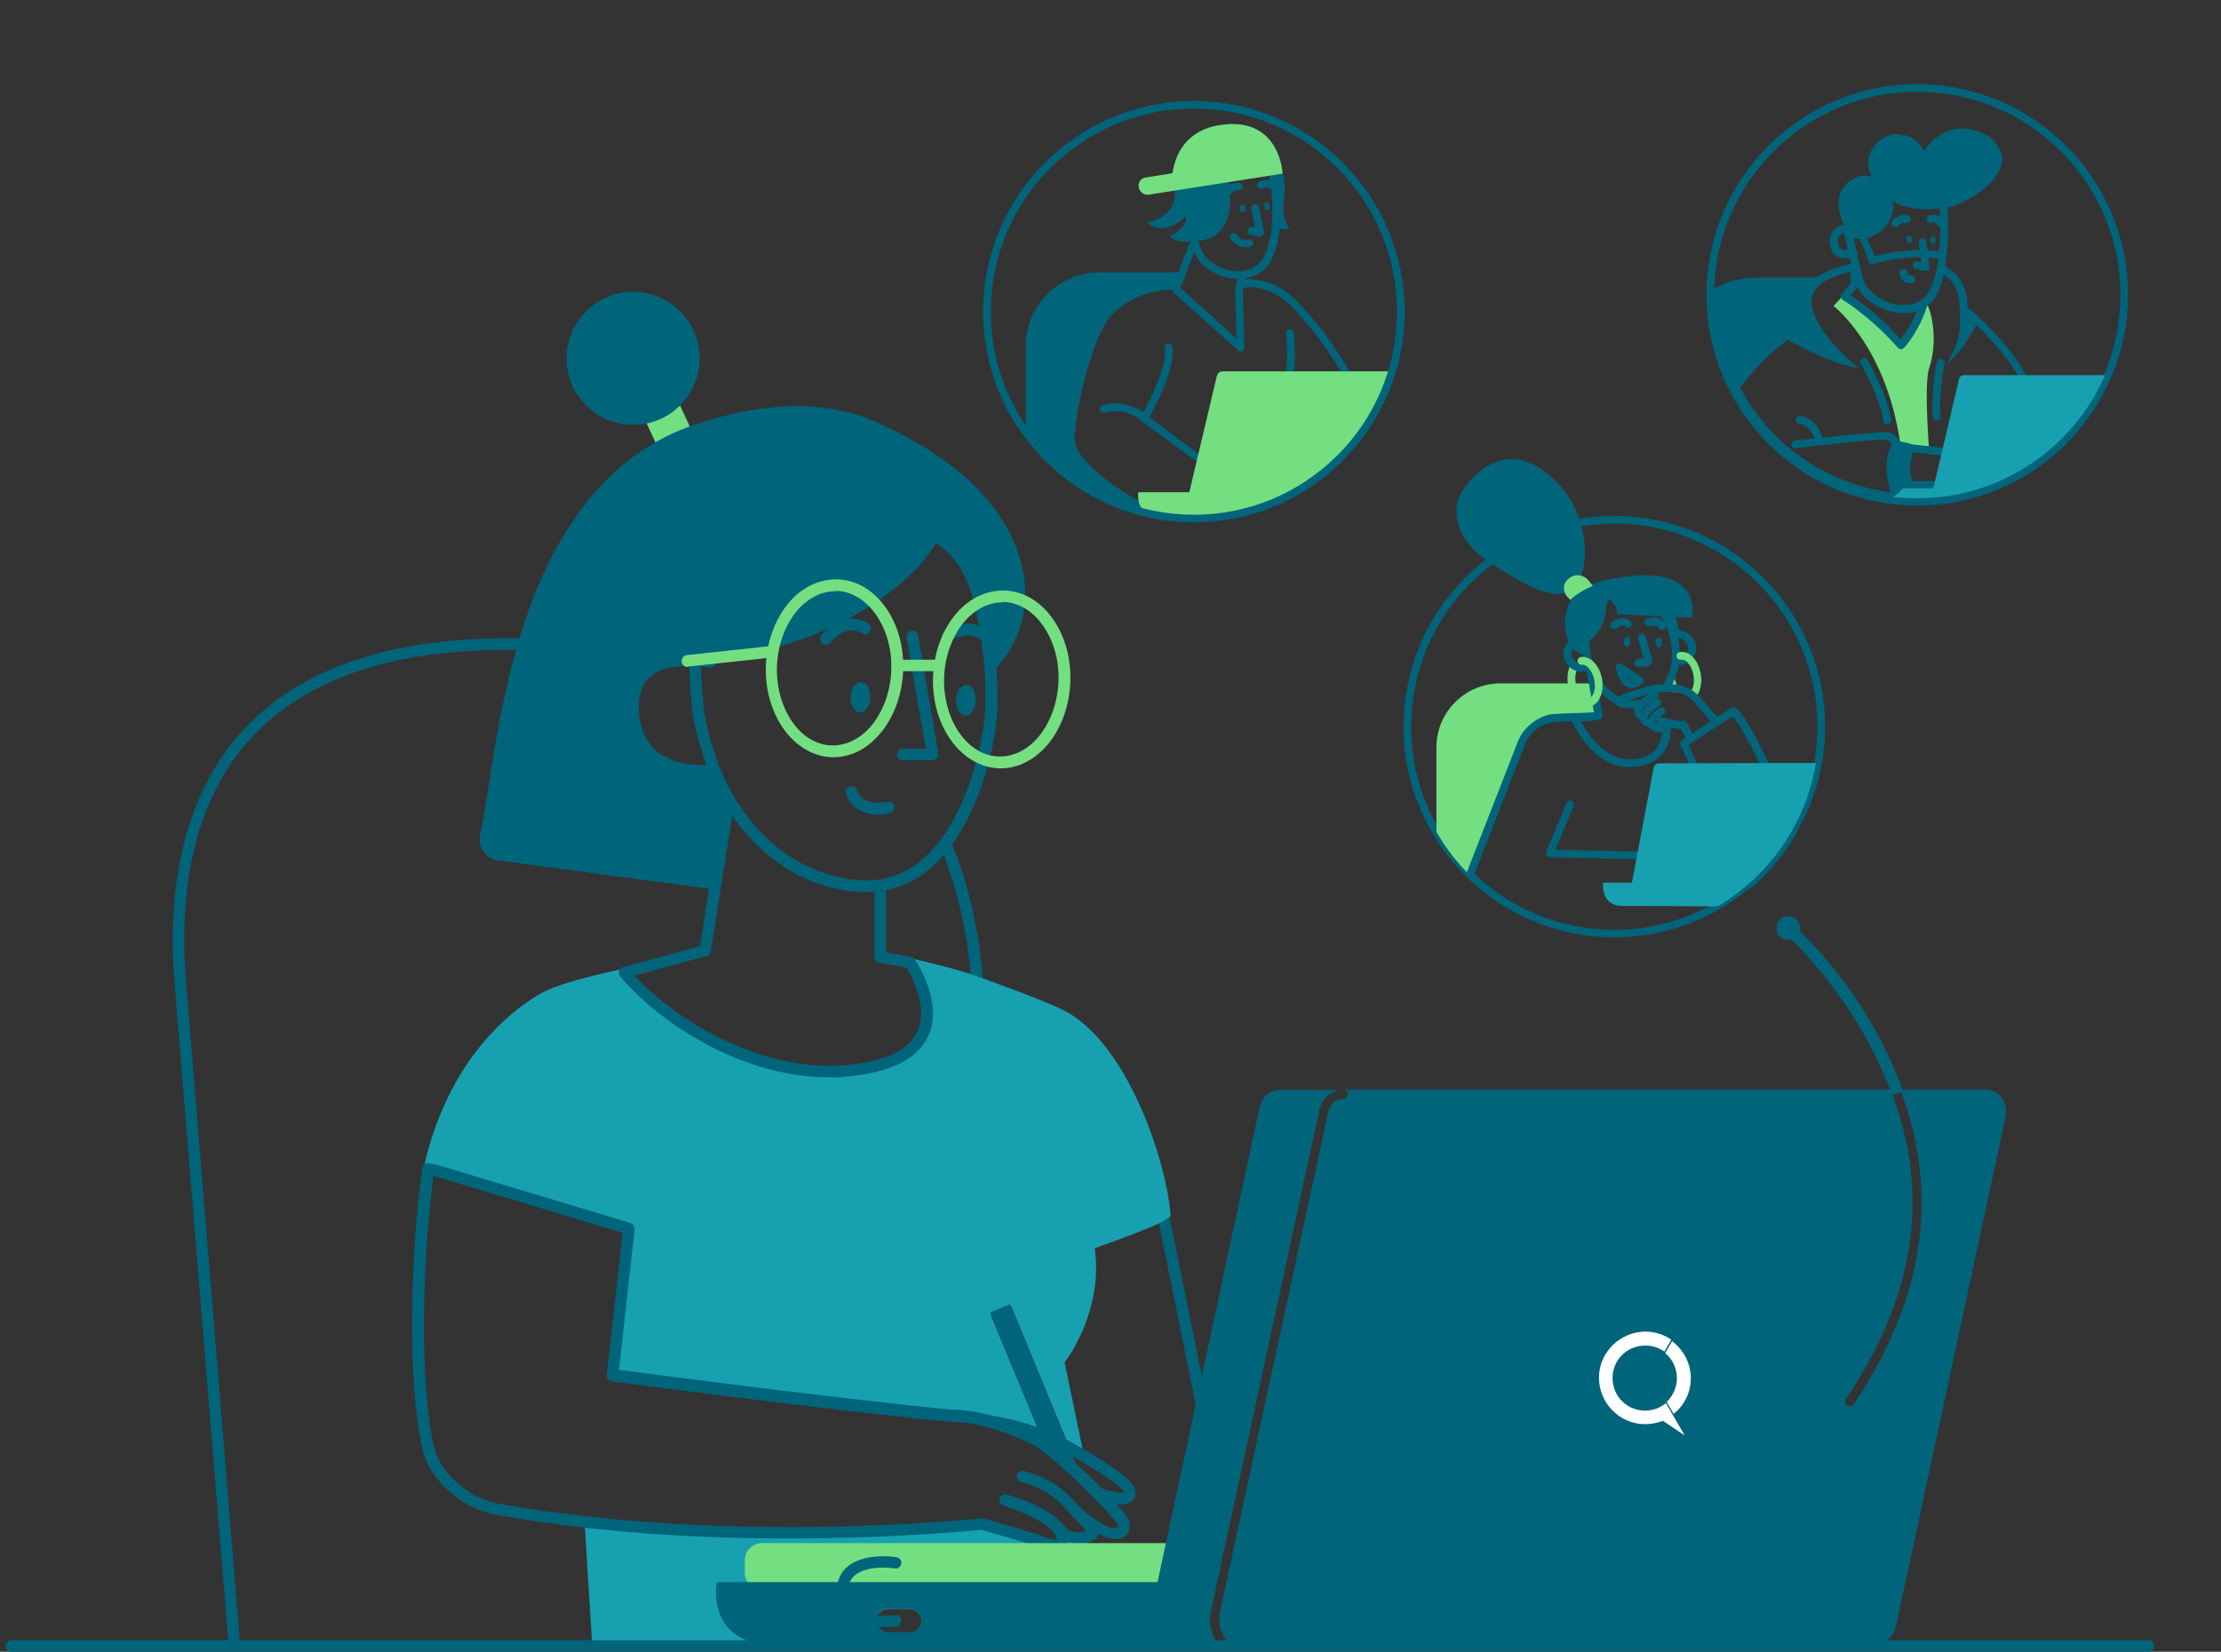 <svg xmlns="http://www.w3.org/2000/svg" xmlns:xlink="http://www.w3.org/1999/xlink" version="1.1" id="Layer_2" x="0px" y="0px" viewBox="0 0 580.6 431.9" style="enable-background:new 0 0 580.6 431.9;" xml:space="preserve"><rect x="0" y="0" width="580.6" height="431.9" fill="#333333" stroke="none"/> <style type="text/css"> .st0{fill:#00647B;} .st1{fill:#17A0B0;} .st2{fill:#73DF81;} .st3{fill:#FFFFFF;} </style> <path class="st0" d="M315.8,383.1l-16.6-81.6c-0.2-0.8,0.4-1.6,1.2-1.8c0.8-0.2,1.6,0.4,1.8,1.2l16.6,81.6c0.2,0.8-0.4,1.6-1.2,1.8 c-0.1,0-0.2,0-0.3,0C316.6,384.4,316,383.9,315.8,383.1z"></path> <g id="chair"> <path class="st0" d="M255.8,263c-0.8,0-1.4-0.6-1.5-1.4l-0.4-5c-1-13-3.8-24.9-8.1-35.3c-0.3-0.8,0-1.6,0.8-2c0.8-0.3,1.6,0,2,0.8 c4.5,10.7,7.3,22.9,8.4,36.2l0.4,5c0.1,0.8-0.6,1.6-1.4,1.6C255.9,263,255.9,263,255.8,263L255.8,263z"></path> <path class="st0" d="M61.2,430.8c-0.8,0-1.4-0.6-1.5-1.4L45.6,256.6c-1.6-19.8,0.4-47.5,18.9-66.7c16.1-16.7,42-24.4,77-22.8 c0.8,0,1.5,0.8,1.4,1.6c0,0.8-0.7,1.5-1.6,1.4c-34-1.5-59.2,5.8-74.7,21.9c-17.8,18.4-19.6,45.2-18,64.4l14.1,172.8 c0.1,0.8-0.5,1.6-1.4,1.6C61.3,430.8,61.2,430.8,61.2,430.8L61.2,430.8z"></path> </g> <g id="shirt"> <g> <path class="st1" d="M293.8,430.4l-4.2-20.1c-0.2,0.2-0.6,0.2-0.8,0l-4.2-4.4L283,402c-1.8,0.2-4-0.1-5.8-1.6l0,0l-0.9-0.9 c2.4,3.1,2.4,6.7-5.8,3c0,0-13.8-4.1-14.1-4.1c0,0-50.2,5.6-103.6-0.5l2,32.1L293.8,430.4L293.8,430.4z M237.8,426.9h-5.6 c-1.7,0-3.1-1.4-3.1-3.1s1.4-3.1,3.1-3.1h5.6c1.7,0,3.1,1.4,3.1,3.1S239.5,426.9,237.8,426.9z M237.8,411.8h-5.6 c-1.7,0-3.1-1.4-3.1-3.1s1.4-3.1,3.1-3.1h5.6c1.7,0,3.1,1.4,3.1,3.1S239.5,411.8,237.8,411.8z"></path> <path class="st1" d="M237.8,250.5c6.3,1.5,12.1,2.9,16.2,4.3c2.9,1,16.8,6,22.7,8.7c18.2,7.9,28.6,41.7,29.3,54.4 c-1.1,2.2-19.7,8.3-19.8,8.5c0.1,1.1,0.2,2.1,0.3,3.1c0.7,15.6-8.2,26.7-8.2,26.7l5.1,24.6c-1.3-0.8-2.6-1.5-3.8-2.2l-15.1-36.7 l-5.4,2.2l12.9,31.1c-3.1-1-6.3-1.8-9.2-2.3c-4.2-1.5-9.2-2.8-13.9-2.8c-0.1,0-0.2,0-0.3,0h0c-30-2.8-88.5-10.6-88.5-10.6 l4.3-38.3c0,0-52.4-15.8-52.4-15.7c0,0-1.2-0.3-1.2-0.4c7.1-31.3,26.4-42.9,30.5-45.3c3.5-2.1,12-4.4,20.8-6.3 c0.1,0,1.3,0.9,1.3,0.9c12.8,14.9,36.5,27.5,57.9,25.7c33-2.9,18-26.4,16.7-28.3"></path> </g> </g> <g id="head"> <g id="hair"> <rect x="171" y="105" transform="matrix(0.907 -0.421 0.421 0.907 -31.543 84.712)" class="st2" width="9.9" height="17.4"></rect> <circle class="st0" cx="165.5" cy="93.7" r="17.4"></circle> <path id="hair-2" class="st0" d="M226,109.1c45.9,18.6,49.6,51.6,32.9,67.1l0,0c-1.9-23.4-6.3-32.2-15-37.3 c-7.2,14.2-36.9,30.9-62.8,31.9l0,0c0,0,0,0.7,0.1,1.9c-7.1-0.3-16.5,1.4-15.9,13c0.9,18.6,20.9,15.7,20.9,15.7l-0.1-2.6 c1.6,4,3.5,8.8,3.5,8.8l-2.7,25l-55.9-7.5c-3.5,0-6.3-3.4-5.5-6.7c4.7-20.8,7.2-89.2,54.5-106.8C194.8,106.4,211,103.8,226,109.1 L226,109.1z"></path> </g> <path class="st0" d="M183.4,203.1c-3.5,0-9.2-0.6-13.6-4.3c-3.6-3-5.6-7.4-5.9-13.1c-0.2-4.8,1.1-8.4,3.9-10.9 c4.7-4.2,12.4-4.1,18-3.2c0.8,0.1,1.4,0.9,1.3,1.7c-0.1,0.8-0.9,1.4-1.7,1.3c-4.1-0.6-11.5-1.2-15.5,2.4c-2.1,1.9-3,4.8-2.9,8.6 c0.2,4.8,1.8,8.4,4.8,10.9c5.6,4.6,14.3,3.4,14.4,3.4l0,0c0.8-0.1,1.6,0.5,1.7,1.3s-0.5,1.6-1.3,1.7 C186.3,202.9,185.1,203.1,183.4,203.1L183.4,203.1z"></path> <path class="st0" d="M226.5,233.3c-0.9,0-1.7,0-2.6-0.1c-14.8-1.3-27.4-10.2-35.5-24.9c0,0,0-0.1,0-0.1c-0.7-1.2-5.2-9.3-7.4-21.9 c0,0,0-0.1,0-0.1c-0.3-3-0.6-6.9-0.8-11.5c0-1.3,0-1.6,0-1.6c-0.1-0.4-0.1-0.6,0.1-1.6l0.2-0.9c0.1-0.7,0.7-1.2,1.5-1.2 c27.6-0.7,53.9-16.1,61-30.1c0.2-0.4,0.5-0.7,0.9-0.8c0.4-0.1,0.8-0.1,1.2,0.1c9.8,5.9,13.8,15.3,15.5,37.4c0,0.1,0,0.1,0,0.2l0,0 c0,0.3,0.3,7.2,0,11.4c-0.5,6.9-4.8,28.8-17.4,39.5C238.3,231.2,232.7,233.3,226.5,233.3L226.5,233.3z M257.5,176.5 c0,0,0-0.1,0-0.1c-1.8-22.3-5.9-29.8-12.8-34.4c-4.1,7-12.3,14.1-22.8,19.7c-11.9,6.4-25.6,10.1-38.8,10.6c0,0.1,0,0.2,0,0.2 c0.1,0.3,0.1,0.9,0.1,2.1c0.2,4.5,0.5,8.2,0.8,11.2c2.1,12.7,7,20.9,7,20.9c0,0.1,0.1,0.1,0.1,0.2c7.6,13.7,19.3,21.9,33,23.2 c6.4,0.6,12.1-1.2,17-5.4c11.8-10,15.8-30.9,16.3-37.4C257.8,183.7,257.5,177.6,257.5,176.5L257.5,176.5z"></path> <path class="st0" d="M243.8,198.8h-7.8c-0.8,0-1.5-0.7-1.5-1.5c0-0.8,0.7-1.5,1.5-1.5h6l-5-29.1c-0.1-0.8,0.4-1.6,1.2-1.8 c0.8-0.2,1.6,0.4,1.8,1.2l5.3,30.9c0.1,0.4,0,0.9-0.3,1.2C244.6,198.6,244.2,198.8,243.8,198.8L243.8,198.8z"></path> <path class="st0" d="M215.9,168.6c-0.3,0-0.7-0.1-0.9-0.3c-0.7-0.5-0.8-1.5-0.3-2.1c2-2.6,7.1-6.5,12.3-3.1 c0.7,0.5,0.9,1.4,0.4,2.1s-1.4,0.9-2.1,0.4c-4.1-2.7-8.1,2.2-8.2,2.5C216.8,168.4,216.3,168.6,215.9,168.6L215.9,168.6z"></path> <path class="st0" d="M229.6,213c-3.2,0-6.9-1.2-8.4-5.4c-0.3-0.8,0.1-1.6,0.9-1.9c0.8-0.3,1.6,0.1,1.9,0.9c1.6,4.6,7.8,3.1,8,3l0,0 c0.8-0.2,1.6,0.3,1.8,1.1c0.2,0.8-0.3,1.6-1.1,1.9C232,212.8,230.9,213,229.6,213L229.6,213z"></path> <path class="st0" d="M258.3,168.7c-0.5,0-0.9-0.2-1.2-0.6c-2.9-4-8.3-0.8-8.6-0.6c-0.7,0.4-1.6,0.2-2.1-0.5s-0.2-1.6,0.5-2.1 c2.8-1.7,9-3.6,12.6,1.4c0.5,0.7,0.3,1.6-0.3,2.1C258.9,168.6,258.6,168.7,258.3,168.7L258.3,168.7z"></path> <ellipse id="eye_II" transform="matrix(3.455064e-02 -0.999 0.999 3.455064e-02 35.136 400.785)" class="st0" cx="225" cy="182.2" rx="4" ry="2.6"></ellipse> <ellipse id="eye" transform="matrix(3.455064e-02 -0.999 0.999 3.455064e-02 60.957 429.119)" class="st0" cx="252.6" cy="183" rx="4" ry="2.6"></ellipse> <g id="glasses"> <path class="st2" d="M217.9,198c-0.1,0-0.3,0-0.4,0c-9.9-0.3-17.7-11-17.3-23.8c0.2-6.1,2.2-11.8,5.6-16.1 c3.5-4.4,8.2-6.7,13.1-6.6c4.9,0.1,9.4,2.8,12.6,7.3c3.2,4.5,4.8,10.3,4.6,16.4c-0.2,6.1-2.2,11.8-5.6,16.1 C227,195.7,222.6,198,217.9,198L217.9,198z M218.4,154.6c-3.8,0-7.4,1.9-10.3,5.4c-3,3.8-4.8,8.8-5,14.3 c-0.3,11.1,6.1,20.4,14.3,20.6c3.9,0.1,7.7-1.8,10.6-5.4c3-3.8,4.8-8.8,5-14.3c0.2-5.5-1.3-10.6-4.1-14.6c-2.7-3.8-6.4-6-10.3-6.1 C218.6,154.6,218.5,154.6,218.4,154.6L218.4,154.6z"></path> <path class="st2" d="M261.6,200.9c-0.1,0-0.3,0-0.4,0c-9.9-0.3-17.7-11-17.3-23.8c0.2-6.1,2.2-11.8,5.6-16.1 c3.5-4.4,8.2-6.7,13.1-6.6c4.9,0.2,9.4,2.8,12.6,7.4c3.2,4.5,4.8,10.3,4.6,16.4c-0.2,6.1-2.2,11.8-5.6,16.1 C270.7,198.6,266.3,200.9,261.6,200.9L261.6,200.9z M262.1,157.5c-3.8,0-7.4,1.9-10.3,5.4c-3,3.8-4.8,8.8-5,14.3l0,0 c-0.3,11.1,6.1,20.4,14.3,20.6c3.9,0.1,7.7-1.8,10.6-5.4c3-3.8,4.8-8.8,5-14.3c0.2-5.5-1.3-10.6-4.1-14.6c-2.7-3.8-6.4-6-10.3-6.1 C262.3,157.5,262.2,157.5,262.1,157.5L262.1,157.5z"></path> <path class="st2" d="M233,174c0-0.8,0.7-1.5,1.5-1.5l10.3,0l0,0c0.8,0,1.5,0.7,1.5,1.5c0,0.8-0.7,1.5-1.5,1.5l-10.3,0l0,0 C233.7,175.5,233,174.9,233,174z"></path> <path class="st2" d="M179.7,174.4c-0.8,0-1.4-0.6-1.5-1.4c-0.1-0.8,0.5-1.6,1.3-1.7l22.2-2.4c0.8-0.1,1.6,0.5,1.7,1.3 s-0.5,1.6-1.3,1.7l-22.2,2.4C179.8,174.4,179.7,174.4,179.7,174.4L179.7,174.4z"></path> </g> </g> <path class="st0" d="M286.4,391.9c-0.8-0.3-1.2-1.1-1-1.9c0.3-0.8,1.1-1.2,1.9-1c4.8,1.6,6.3,1.4,6.7,1.3c0,0,0,0,0,0 c-0.2-0.5-1.8-2.8-15.5-10.6c-5.9-3.4-14-5.7-19.4-6.5c-0.8-0.1-1.4-0.9-1.3-1.7c0.1-0.8,0.9-1.4,1.7-1.3c5.2,0.8,13.7,3,20.4,6.8 c14.3,8.1,16.6,10.9,16.9,12.6c0.3,1.6-0.4,2.5-0.9,2.9c-0.6,0.6-1.6,0.9-2.8,0.9C291.6,393.4,289.4,392.9,286.4,391.9z M294,390.5 L294,390.5z"></path> <polyline id="pencil" class="st0" points="273.3,378.3 258.8,343.2 264.1,341 282.7,386.1 "></polyline> <g> <path class="st0" d="M276,405.6c-1.8,0-4-0.9-5.8-1.6c-5-1.5-12.3-3.6-13.7-4c-4.8,0.5-68.6,6.8-127.2-4 c-8.2-1.5-16.3-8.5-18.5-15.8c-3.5-11.8-4.5-44.7-0.4-74.9c0-0.3,0.2-0.6,0.4-0.9c0.4-0.4,1.7-0.3,3.8,0.3c1.4,0.4,3.5,1,6,1.8 c4.9,1.5,11.5,3.4,18,5.4c13.1,3.9,26.2,7.9,26.2,7.9c0.7,0.2,1.1,0.9,1.1,1.6l-4.1,36.8c9.2,1.2,59.8,7.8,86.8,10.4 c0.1,0,0.1,0,0.2,0l0.2,0c8.3,0,17.2,3.8,21.9,6c6,2.9,23.7,20.3,24.3,23.2c0.6,2.8-0.9,3.9-1.6,4.2c-1.5,0.8-3.8,0.4-6.4-0.9 c-0.1,0.3-0.2,0.5-0.4,0.8c-0.9,1.3-3.1,1.6-3.8,1.7c-1.3,0.1-2.6,0-3.8-0.4c-0.1,0.4-0.2,0.8-0.5,1.2 C278.1,405.3,277.1,405.6,276,405.6L276,405.6z M276.3,402.6c0-0.4-0.3-1.2-1.3-2.4c-0.5-0.6-0.5-1.5,0.1-2.1 c0.6-0.5,1.5-0.5,2.1,0c0.5,0.4,0.8,0.8,1.2,1.3c1.8,1.5,4.3,1.3,5.5,1c-0.6-0.9-2.2-2.6-3.6-4c-0.8-0.9-1.7-1.8-2.6-2.8 c-0.5-0.6-0.5-1.5,0-2c0.5-0.6,1.4-0.7,2-0.2l0.5,0.4c0.1,0.1,0.2,0.1,0.2,0.2c5.6,6.5,11,8.1,11.8,7.5c0,0,0.1-0.3,0-0.8 c-1.1-2.2-16.8-18.3-22.7-21.2c-3.5-1.7-12.6-5.7-20.6-5.7c-0.1,0-0.1,0-0.2,0l-0.1,0c-0.1,0-0.1,0-0.1,0 c-29.6-2.8-88-10.5-88.6-10.6c-0.8-0.1-1.4-0.9-1.3-1.7l4.2-37.1c-15.8-4.8-42.7-12.9-49.5-14.9c-3.8,29.3-2.9,60.6,0.5,71.9 c1.9,6.3,9.1,12.4,16.2,13.7c60.2,11,125.9,4,126.6,3.9c0.1,0,0.2,0,0.4,0c0.1,0,0.4,0.1,14.3,4.2c0.1,0,0.1,0,0.2,0.1 C274.6,402.7,275.9,402.6,276.3,402.6L276.3,402.6z"></path> <g> <path class="st3" d="M274.9,398c-3.6-3.1-11-5.6-12.2-5.7c0,0,10.8,3.3,14.6,8.2"></path> <path class="st0" d="M277.3,401.9c-0.5,0-0.9-0.2-1.2-0.6c-3.4-4.5-13.7-7.6-13.8-7.6c-0.7-0.2-1.2-1-1-1.7 c0.1-0.8,0.8-1.3,1.6-1.2c1.4,0.1,9.1,2.7,13.1,6c0.2,0.1,0.3,0.3,0.4,0.5c0.8,0.7,1.6,1.4,2.2,2.2c0.5,0.7,0.4,1.6-0.3,2.1 C277.9,401.8,277.6,401.9,277.3,401.9L277.3,401.9z"></path> </g> <g> <path class="st3" d="M278.6,392.4c-4.3-4.7-11.4-6.4-11.4-6.4"></path> <path class="st0" d="M278.6,393.9c-0.4,0-0.8-0.2-1.1-0.5c-3.9-4.3-10.5-5.9-10.6-5.9c-0.8-0.2-1.3-1-1.1-1.8s1-1.3,1.8-1.1 c0.3,0.1,7.6,1.8,12.1,6.8c0.6,0.6,0.5,1.6-0.1,2.1C279.4,393.7,279,393.9,278.6,393.9L278.6,393.9z"></path> </g> </g> <g id="computer"> <path id="graphic_tablet" class="st2" d="M308,403.5H199.2c-2.5,0-4.5,2-4.5,4.5v3.2c0,2.5,2,4.5,4.5,4.5H308c2.5,0,4.5-2,4.5-4.5 V408C312.5,405.6,310.5,403.5,308,403.5z"></path> <path class="st0" d="M351.1,285h-16.7c-2.4,0-4.5,1.8-5.1,4.4l-26.7,124.3H187.4c0,0-3.2,16.4,15.4,16.4c7.7,0,58.6,0,115.6-0.1 c-1.7-2.4-2.5-5.9-1.9-8.5l28.4-131.2C345.5,287.2,348.1,285,351.1,285L351.1,285z M240.9,423.7c0,1.7-1.4,3.1-3.1,3.1h-5.6 c-1.7,0-3.1-1.4-3.1-3.1l0,0c0-1.7,1.4-3.1,3.1-3.1h5.6C239.5,420.6,240.9,422,240.9,423.7L240.9,423.7z"></path> <path class="st0" d="M231,425.5c-2.8,0-6.7-0.5-9.4-2.7c-1.9-1.5-2.8-3.6-2.9-6.3c0-0.1,0-0.1,0-0.2v-0.1c0,0,0-0.1,0-0.1 c0-0.1,0-0.1,0-0.2c0.1-2.6,1.1-4.8,2.9-6.3c4.5-3.7,12.4-2.5,12.8-2.4c0.8,0.1,1.4,0.9,1.2,1.7s-0.9,1.4-1.7,1.2 c-0.1,0-6.9-1.1-10.4,1.8c-1.2,1-1.8,2.4-1.9,4.2c0,0,0,0,0,0.1c0,0,0,0,0,0c0,0,0,0.1,0,0.1c0.1,1.8,0.6,3.2,1.9,4.2 c3.4,2.8,10.3,1.8,10.4,1.8c0.8-0.1,1.6,0.4,1.7,1.2s-0.4,1.6-1.2,1.7C234.2,425.3,232.9,425.5,231,425.5L231,425.5z"></path> </g> <g> <path class="st0" d="M466.4,243.8l2-2.3c0.8,0.7,19.7,17.2,29.1,43.9l-2.9,1C485.4,260.5,466.5,244,466.4,243.8z"></path> <circle class="st0" cx="467.5" cy="242.7" r="3.1"></circle> </g> <path class="st0" d="M524.3,292c0.8-3.6-1.7-7.1-5.1-7.1h-22.4c4.6,12.3,6.3,24.7,5.2,36.9c-1.4,15-7.3,30.3-17.4,45.4 c-0.2,0.4-0.6,0.5-1,0.5c-0.2,0-0.5-0.1-0.7-0.2c-0.6-0.4-0.7-1.1-0.3-1.7c18.2-27.2,22.1-53.6,11.7-80.7c0-0.1-0.1-0.2-0.1-0.2 H351.1c0.7,0,1.2,0.5,1.2,1.2s-0.5,1.2-1.2,1.2c-1.9,0-3.4,1.4-3.9,3.5l-28.4,131.2c-0.4,2,0.4,5.1,1.8,6.9c0.3,0.4,0.7,0.8,1.1,1 c79.3,0,168.8-0.1,168.8-0.1c2.4,0,4.5-1.8,5.1-4.4L524.3,292L524.3,292z"></path> <path class="st0" d="M496.9,285h-2.6c-0.1-0.6,0.2-1.1,0.8-1.4c0.6-0.2,1.3,0.1,1.6,0.7C496.7,284.5,496.8,284.7,496.9,285z"></path> <g> <path class="st3" d="M433.1,368.3l-0.3,0.1c-4.4,1.5-9.3-0.8-10.8-5.3s0.8-9.3,5.3-10.8c2.6-0.9,5.5-0.5,7.8,1.1l1.8-3.1 c-5.5-3.8-13-2.3-16.8,3.2s-2.3,13,3.2,16.8c3.4,2.3,7.6,2.7,11.4,1.2l5.5,3.7l0.2,0.1l-3.1-5.3l0,0l-1.8-3.1 C434.7,367.5,433.9,368,433.1,368.3L433.1,368.3z"></path> <path class="st3" d="M442,360.4c0-3.8-1.8-7.4-4.9-9.7l-1.8,3.1c3.6,3,4.1,8.4,1.1,12c-0.2,0.3-0.5,0.5-0.7,0.8l1.8,3.1 C440.4,367.4,442,364,442,360.4L442,360.4z"></path> </g> <path class="st0" d="M1.4,430.4c0-0.8,0.7-1.5,1.5-1.5h558.8c0.8,0,1.5,0.7,1.5,1.5s-0.7,1.5-1.5,1.5H2.9 C2.1,431.9,1.4,431.2,1.4,430.4z"></path> <polygon class="st0" points="276.2,399.2 276.2,399.2 276.2,399.2 "></polygon> <path class="st0" d="M276.8,399.9C276.8,399.8,276.7,399.8,276.8,399.9C276.7,399.8,276.8,399.8,276.8,399.9z"></path> <path class="st0" d="M279.4,393.1c-0.2-0.2-0.4-0.4-0.6-0.7l0.5,0.4L279.4,393.1L279.4,393.1z"></path> <path class="st0" d="M262.7,392.3c1.2,0.1,8.6,2.6,12.2,5.7l0.9,0.9C271.2,394.8,262.7,392.3,262.7,392.3L262.7,392.3z"></path> <path class="st0" d="M275.8,398.9c0.1,0.1,0.2,0.2,0.4,0.3c0.1,0.1,0.2,0.2,0.2,0.3L275.8,398.9L275.8,398.9z"></path> <path class="st0" d="M276.7,399.8c-0.2-0.2-0.4-0.4-0.5-0.5C276.4,399.4,276.5,399.6,276.7,399.8z"></path> <path class="st0" d="M276.8,399.9c0.2,0.2,0.3,0.4,0.5,0.6C277.1,400.2,277,400,276.8,399.9z"></path> <path class="st0" d="M278.6,392.4l-11.4-6.4C267.3,386,274.3,387.6,278.6,392.4z"></path> <path class="st0" d="M216.7,281.7c-22,0-43.4-13.3-54.6-26.4c-0.3-0.4-0.4-0.9-0.3-1.4c0.1-0.5,0.5-0.9,1-1l20.2-5.5l6-38.1 c0.1-0.8,0.9-1.4,1.7-1.3c0.8,0.1,1.4,0.9,1.3,1.7l-6.2,39.1c-0.1,0.6-0.5,1.1-1.1,1.2l-18.8,5.1c12.3,13.2,34.5,25.2,55.1,23.4 c10.2-0.9,16.5-3.8,18.8-8.8c3-6.4-1.6-14.6-2.9-16.7l-7.1-1.3c-0.7-0.1-1.2-0.8-1.2-1.5v-18.7c0-0.8,0.7-1.5,1.5-1.5l0,0 c0.8,0,1.5,0.7,1.5,1.5V249l6.5,1.2c0.4,0.1,0.7,0.3,1,0.6c0.3,0.4,7.7,11.3,3.5,20.2c-2.8,6-10,9.5-21.3,10.5 C219.8,281.7,218.3,281.8,216.7,281.7L216.7,281.7z"></path> <g> <path class="st0" d="M422,136.9c29.3,0,53.1,23.8,53.1,53.1s-23.8,53.1-53.1,53.1s-53.1-23.8-53.1-53.1S392.7,136.9,422,136.9 M422,134.9c-30.4,0-55.1,24.7-55.1,55.1s24.7,55.1,55.1,55.1c30.4,0,55.1-24.7,55.1-55.1S452.4,134.9,422,134.9 C422,134.9,422,134.9,422,134.9z"></path> <g id="thinking_woman"> <g id="thinking_woman-2"> <path class="st2" d="M397.4,195.2L397.4,195.2c1-3.8,4.9-7.1,8.9-7.5c1-0.1,5.1-0.2,10.2-0.4l1.3-0.1l-1.5-8.5h-24.1 c-9.2,0-16.7,7.5-16.7,16.7v22.1c2.4,4.2,5.4,8.1,8.8,11.4L397.4,195.2L397.4,195.2z"></path> <path class="st0" d="M384.6,229.1c-0.1,0-0.2,0-0.4-0.1c-0.5-0.2-0.8-0.8-0.6-1.3l12.8-32.8c0-0.1,0-0.1,0.1-0.2 c1.3-4.2,5.4-7.6,9.6-8c1.3-0.1,6.5-0.3,10.7-0.4h0c0.6,0,1,0.4,1,1s-0.4,1-1,1.1c-5.9,0.1-9.6,0.3-10.6,0.4 c-3.5,0.3-7,3.3-7.9,6.8c0,0.1-0.1,0.2-0.2,0.4l-12.7,32.6C385.4,228.8,385,229.1,384.6,229.1L384.6,229.1z"></path> <g id="head-2"> <g id="head-3"> <g id="earring_back"> <path class="st2" d="M414.9,184.8c-2.3,0-4.4-2.4-5-5.8c-0.3-1.8-0.1-3.5,0.5-4.9c0.2-0.5,0.9-0.7,1.4-0.5s0.7,0.9,0.5,1.4 c-0.5,1-0.6,2.3-0.4,3.7c0.5,2.6,2,4.2,3.2,4.1c0.6-0.1,1.1,0.3,1.2,0.9s-0.3,1.1-0.9,1.2 C415.2,184.8,415.1,184.8,414.9,184.8L414.9,184.8z"></path> <path class="st2" d="M437.7,181c-0.4,0-0.7-0.2-0.9-0.5c-0.4-0.8-0.8-1.8-1-2.8c-0.1-0.6,0.3-1.1,0.8-1.2 c0.6-0.1,1.1,0.3,1.2,0.8c0.1,0.8,0.4,1.6,0.8,2.2c0.3,0.5,0.1,1.1-0.4,1.4C438,181,437.8,181,437.7,181L437.7,181z"></path> </g> <path class="st0" d="M426.1,200.6c-8,0-12.6-7-15.4-12.3c-0.2-0.3-0.2-0.7,0-1s0.5-0.5,0.8-0.5l5.2-0.5l-2.2-12.4 c-0.1-0.6,0.3-1.1,0.8-1.2c0.6-0.1,1.1,0.3,1.2,0.8l2.4,13.5c0,0.3,0,0.6-0.2,0.8s-0.4,0.4-0.7,0.4l-4.7,0.5 c2.6,4.6,6.6,9.8,12.9,9.8c0.1,0,0.3,0,0.4,0c6.4-0.2,7.9-4.5,8.1-8.1c0-0.6,0.5-1,1.1-1c0.6,0,1,0.5,1,1.1 c-0.3,6.2-3.9,9.8-10.1,10C426.4,200.6,426.2,200.6,426.1,200.6L426.1,200.6z"></path> <path class="st0" d="M413.5,175.6c-0.7,0-1.4-0.1-2-0.4c-1.1-0.5-2-1.4-2.5-2.6c-0.5-1.1-0.4-2.4,0.1-3.5 c0.7-1.5,2.2-2.5,3.8-2.6c0.6,0,1,0.4,1.1,0.9c0,0.6-0.4,1.1-0.9,1.1c-0.9,0.1-1.8,0.6-2.1,1.4c-0.3,0.6-0.3,1.3,0,1.9 c0.3,0.6,0.8,1.2,1.4,1.5c0.8,0.4,1.8,0.3,2.5-0.1c0.5-0.3,1.1-0.1,1.4,0.3c0.3,0.5,0.2,1.1-0.3,1.4 C415.3,175.3,414.4,175.6,413.5,175.6L413.5,175.6z"></path> <path class="st0" d="M438.9,173.9c-0.2,0-0.4,0-0.6,0c-0.6-0.1-0.9-0.6-0.9-1.1c0.1-0.6,0.6-1,1.1-0.9c1.1,0.1,2.2-0.4,2.6-1.4 c0.6-1.2-0.1-2.8-1.4-3.4c-0.5-0.2-1.1-0.3-1.7-0.2c-0.6,0.1-1.1-0.2-1.2-0.8c-0.1-0.5,0.2-1.1,0.8-1.2c1-0.2,2-0.1,3,0.3 c2.4,1.1,3.5,3.8,2.4,6.1C442.3,172.9,440.6,173.9,438.9,173.9L438.9,173.9z"></path> <path class="st0" d="M423.3,184.4c-0.1,0-0.3,0-0.4-0.1c-4.9-2.1-8.5-7.5-9.3-13.8c-0.6-4.9,0.5-9.6,3.1-12.9 c1.9-2.4,4.6-3.9,7.5-4.1c7-0.6,13.6,6,14.7,14.7c0.6,4.6-0.4,9-2.7,12.3c-0.3,0.5-1,0.6-1.4,0.2c-0.5-0.3-0.6-1-0.2-1.4 c2-2.8,2.9-6.8,2.3-10.8c-1-7.6-6.6-13.4-12.5-12.9c-2.3,0.2-4.4,1.4-6,3.4c-2.3,2.9-3.3,7-2.7,11.3c0.7,5.5,3.9,10.3,8.1,12.2 c0.5,0.2,0.8,0.8,0.5,1.4C424.1,184.2,423.7,184.4,423.3,184.4L423.3,184.4z"></path> <path class="st0" d="M428.3,174.4c-0.5,0-1-0.4-1-1c0-0.6,0.4-1,1-1.1l1.4-0.1l-1.5-5.2c-0.1-0.5,0.2-1.1,0.7-1.3 s1.1,0.2,1.3,0.7l1.7,6c0.1,0.4,0,0.8-0.2,1.2c-0.2,0.3-0.6,0.6-1.1,0.6L428.3,174.4C428.4,174.4,428.3,174.4,428.3,174.4 L428.3,174.4z M429.9,173.1L429.9,173.1z"></path> <path class="st0" d="M422,164.5c-0.3,0-0.6-0.1-0.8-0.3c-0.4-0.4-0.4-1.1,0-1.4c0.9-0.8,3.1-2,5-0.4c0.4,0.4,0.5,1,0.1,1.4 s-1,0.5-1.4,0.1c-0.9-0.8-2.1,0.2-2.2,0.3C422.5,164.4,422.3,164.5,422,164.5L422,164.5z"></path> <path class="st0" d="M434.5,164.7c-0.4,0-0.7-0.2-0.9-0.5c-0.6-1.1-2.3-0.5-2.3-0.5c-0.5,0.2-1.1-0.1-1.3-0.6 c-0.2-0.5,0-1.1,0.6-1.3c1.1-0.5,3.6-0.8,4.8,1.4c0.3,0.5,0.1,1.1-0.4,1.4C434.9,164.6,434.7,164.7,434.5,164.7L434.5,164.7z"></path> <ellipse id="eye_II-2" transform="matrix(1.378768e-02 -1 1 1.378768e-02 251.655 590.817)" class="st0" cx="425.3" cy="167.8" rx="1.3" ry="0.9"></ellipse> <ellipse id="eye-2" transform="matrix(0.996 -9.080639e-02 9.080639e-02 0.996 -13.465 40.07)" class="st0" cx="433.6" cy="168" rx="0.9" ry="1.3"></ellipse> <path class="st0" d="M426.6,179.9c-0.4,0-0.7-0.1-1.1-0.2c-1.5-0.6-2.6-2.3-3.1-5.1c-0.1-0.4,0.1-0.8,0.4-1 c0.3-0.2,0.8-0.2,1.1,0l5.4,3.6c0.3,0.2,0.4,0.5,0.4,0.8c0,0.3-0.1,0.6-0.4,0.8C429.4,178.8,428.1,179.9,426.6,179.9 L426.6,179.9z M425.2,176.9c0.3,0.5,0.6,0.8,0.9,0.9c0.2,0.1,0.3,0.1,0.5,0.1L425.2,176.9L425.2,176.9z"></path> <path id="hair-3" class="st0" d="M411.3,156.3c2.3-2.6,6.5-4.4,10.3-5l0,0c24.3-4.6,20.7,10.2,20.7,10.2l-4.3-0.2 c1.1,2.8,1.1,5.5-0.1,7.2c0,0,0-0.1,0-0.1c-0.4-2.7-1.3-5.2-2.5-7.2l-12.8-0.6c0.4-1.9-1.3-3.5-2.5-4.4c0,0.7,0.2,9.4-5.6,11.7 c0,0.9,0,1.7,0.2,2.6c0,0.2,0.1,0.5,0.1,0.7c-0.4,0-0.7,0-1.1-0.1C409.3,170.5,407.2,160.9,411.3,156.3L411.3,156.3z"></path> <g id="earring_front"> <path class="st2" d="M442.7,182.5c-0.2,0-0.5-0.1-0.7-0.2c-0.4-0.4-0.5-1-0.1-1.4c0.8-0.9,1.1-2.6,0.8-4.3 c-0.2-1.3-0.7-2.4-1.4-3.2c-0.3-0.4-1-1-1.8-0.9c-0.6,0.1-1.1-0.3-1.2-0.8c-0.1-0.6,0.3-1.1,0.8-1.2c1.3-0.2,2.6,0.3,3.6,1.5 c1,1.1,1.6,2.6,1.9,4.2c0.4,2.3-0.1,4.6-1.2,6C443.3,182.3,443,182.5,442.7,182.5L442.7,182.5z"></path> <path class="st2" d="M415.3,184.8c-0.5,0-0.9-0.3-1-0.8c-0.1-0.6,0.2-1.1,0.8-1.2c1.2-0.2,2.2-2.3,1.7-4.9 c-0.5-2.6-2.1-4.2-3.2-4.1c-0.6,0.1-1.1-0.3-1.2-0.8c-0.1-0.6,0.3-1.1,0.8-1.2c2.5-0.4,4.9,2.1,5.6,5.7 c0.6,3.6-0.8,6.8-3.3,7.3C415.4,184.8,415.3,184.8,415.3,184.8L415.3,184.8z"></path> </g> </g> </g> <g id="hand"> <path class="st0" d="M441.8,193.9c-0.4,0-0.7-0.2-0.9-0.5c-0.7-1.2-1.2-2.2-1.5-2.8c-0.9,0.1-1.9-0.2-3-0.5 c-0.6-0.1-1.2-0.3-1.7-0.4c-0.6-0.1-0.9-0.6-0.8-1.2s0.6-0.9,1.2-0.8c0.6,0.1,1.3,0.3,1.9,0.4c1,0.2,2.2,0.6,2.6,0.4 c0.2-0.1,0.5-0.1,0.8,0c0.3,0.1,0.5,0.3,0.6,0.5c0,0,0.6,1.3,1.8,3.4c0.3,0.5,0.1,1.1-0.4,1.4 C442.1,193.9,441.9,193.9,441.8,193.9L441.8,193.9z"></path> <path class="st0" d="M448.4,189.3c-0.2,0-0.5-0.1-0.7-0.3c-1.1-1-1.9-1.9-2.5-2.7c-0.9-1.1-1.8-2.1-2.5-2.9 c-1.5-1.6-3.6-2.5-5.7-2.5h0c-3.2,0-4.4,0.2-4.9,0.3l-0.5,0.1c-2.9,0.8-4.7,1.4-5.8,1.8c0.8,0,1.8,0,3.2-0.1 c0.6-0.1,1.1,0.4,1.1,0.9s-0.4,1.1-0.9,1.1c-6.3,0.6-6.6-0.5-6.8-1.1c-0.1-0.3-0.1-0.7,0.1-1c0.6-1,2.7-1.9,8.5-3.5l0.5-0.1 c1-0.3,2.7-0.4,5.4-0.4h0c2.7,0,5.4,1.1,7.2,3.1c0.8,0.8,1.7,1.8,2.6,3c0.6,0.8,1.4,1.6,2.3,2.5c0.4,0.4,0.4,1,0,1.4 C448.9,189.2,448.7,189.3,448.4,189.3L448.4,189.3z"></path> <path class="st0" d="M429.4,188.2c-0.4,0-0.8-0.1-1.2-0.4c-0.4-0.3-0.9-0.8-1-1.9c-0.2-2.2,3.4-4.2,4.9-5c0.5-0.2,1.1,0,1.4,0.5 c0.2,0.5,0,1.1-0.5,1.4c-1.9,0.9-3.8,2.4-3.8,2.9c0,0.3,0.1,0.4,0.1,0.4s0.1,0,0.2,0c0.5-0.1,1.1,0.2,1.2,0.8 c0.1,0.5-0.2,1.1-0.7,1.2C429.9,188.2,429.7,188.2,429.4,188.2L429.4,188.2z"></path> <path class="st0" d="M431,190.1c-0.3,0-0.7-0.1-1.1-0.3c-0.4-0.2-1-0.8-1.2-1.8c-0.4-2.2,3-4.5,4-5.1c0.5-0.3,1.1-0.1,1.4,0.4 c0.3,0.5,0.1,1.1-0.4,1.4c-1.8,1.1-3.1,2.5-3.1,3c0.1,0.3,0.2,0.4,0.2,0.4c0,0,0.1,0,0.1,0c0.5-0.2,1.1,0.1,1.3,0.6 c0.2,0.5-0.1,1.1-0.6,1.3C431.6,190,431.3,190,431,190.1L431,190.1z"></path> <path class="st0" d="M435,191.7c-0.7,0-1.7-0.2-3.1-0.8c-1.1-0.5-1.3-1.3-1.4-1.7c-0.1-1.7,2.3-3.4,3.3-4.1 c0.5-0.3,1.1-0.1,1.4,0.3c0.3,0.5,0.2,1.1-0.3,1.4c-0.4,0.2-0.8,0.5-1.1,0.8c0.2,0,0.3-0.1,0.5,0c1.4,0.3,2.2,0.9,2.5,1.7 c0.3,0.7,0,1.5-0.3,1.9c-0.1,0.1-0.2,0.2-0.3,0.2C436.1,191.5,435.7,191.7,435,191.7L435,191.7z M432.6,189c0,0,0.1,0,0.1,0.1 c0.2,0.1,0.4,0.2,0.6,0.3c-0.2-0.2-0.3-0.6-0.2-0.9c0-0.1,0-0.1,0-0.2C432.9,188.5,432.7,188.8,432.6,189L432.6,189z"></path> <path class="st0" d="M457.4,232.2c-0.1,0-0.1,0-0.2,0c-0.3-0.1-0.6-0.3-0.7-0.6l-17.2-36.8c-0.2-0.5-0.1-1,0.4-1.3l12.9-8.4 c0.3-0.2,0.8-0.2,1.1,0c3.3,2.3,9.3,15.6,14.7,27.9c0.6,1.4,1.1,2.5,1.5,3.4c0.1,0.3,0.1,0.6,0,0.9c-3,5.5-7,10.4-11.7,14.6 C457.8,232.1,457.6,232.2,457.4,232.2L457.4,232.2z M441.4,194.8l16.3,34.7c4-3.7,7.4-8,10-12.7c-0.4-0.8-0.8-1.8-1.3-2.9 c-3.1-7.1-10.1-23.1-13.5-26.6L441.4,194.8L441.4,194.8z"></path> </g> <path class="st0" d="M436,224.8L436,224.8l-30.9-0.6c-0.3,0-0.6-0.2-0.8-0.5c-0.2-0.3-0.2-0.6-0.1-0.9l5.3-12.8 c0.2-0.5,0.8-0.8,1.3-0.6c0.5,0.2,0.8,0.8,0.6,1.3l-4.8,11.5l29.4,0.6c0.6,0,1,0.5,1,1C437,224.4,436.5,224.8,436,224.8 L436,224.8z"></path> <path id="laptop" class="st1" d="M433.6,199.6c-0.6,0-1.1,0.5-1.3,1.1l-5.7,30.1l-7.5,0c0,0-0.9,6.2,5.3,6.1 c0.7,0,12.3,0,24.6,0.1c13.4-7.9,23.1-21.5,25.7-37.5L433.6,199.6z"></path> </g> <g id="ponytail"> <path class="st0" d="M411.5,153.7c3.9-3.4,5.4-19.8-6.8-29.7c-12.3-10-21,1.9-22.8,5c-1.9,3.1-2.8,11.4,7.7,18.2 S407,157.6,411.5,153.7z"></path> <path class="st2" d="M410.5,156.9l-0.9-1c-1.2-1.4-1-3.5,0.5-4.6l0.2-0.2c1.5-1.1,3.6-0.9,4.9,0.6l1.2,1.5 C414.2,154.1,412,155.4,410.5,156.9L410.5,156.9z"></path> </g> </g> </g> <g> <path class="st0" d="M501.2,24c29.3,0,53.1,23.8,53.1,53.1c0,29.3-23.8,53.1-53.1,53.1c-29.3,0-53.1-23.8-53.1-53.1 S471.9,24,501.2,24 M501.2,22c-30.4,0-55.1,24.7-55.1,55.1s24.7,55.1,55.1,55.1c30.4,0,55.1-24.7,55.1-55.1S531.6,22,501.2,22 L501.2,22z"></path> <g id="developer"> <g id="man"> <path class="st0" d="M473.7,83.6c-2-4-2-8.1,2.9-11h-17.4c-4.2,0-8.2,1.1-11.6,3.1c0,0.3,0,0.7,0,1c0,8.9,2.2,17.2,6,24.6 C461,91.1,469.1,85.9,473.7,83.6L473.7,83.6z"></path> <g id="body"> <path class="st2" d="M479.3,80c0,0,12.8,9.7,17,33.2c0.3,1.5,0.7,4.2,0.7,4.2l7.3,0.2c0,0-1.4-17,0-21.3 c2.5-7.4,0.6-15.6-1.2-18c-1.9,7.4-6.2,11.9-6.2,11.9c-7.2-8.2-14.7-12.8-14.7-12.8l0.2-0.2c-0.3,0-0.5,0-0.5,0L479.3,80z"></path> <path class="st0" d="M501.2,131.3c-20.5,0-39.1-11.3-48.5-29.5c-0.2-0.3-0.2-0.8,0.1-1.1c7.2-9.9,15.1-15.2,19.6-17.6 c-1.2-2.8-1.3-5.4-0.2-7.5c1.7-3.3,6-5.6,12.8-6.8c0.6-0.1,1.1,0.3,1.2,0.8c0.1,0.6-0.3,1.1-0.8,1.2c-6.2,1.1-10,3-11.3,5.7 c-0.9,1.8-0.7,4,0.6,6.6c0.1,0.2,0.1,0.5,0.1,0.8c-0.1,0.3-0.3,0.5-0.5,0.6c-4.1,2.1-12,7-19.4,16.9 c9.2,17.2,26.9,27.8,46.4,27.8c12.8,0,25.1-4.6,34.7-13.1l-8.1-17.1c-2.7-5.5-10-13.4-15.2-17.4c-0.2-0.2-0.4-0.5-0.4-0.8 c0-3.3-0.6-7.4-5.4-9.6c-0.5-0.2-0.7-0.8-0.5-1.4c0.2-0.5,0.9-0.7,1.4-0.5c6.1,2.9,6.5,8.5,6.5,11c5.4,4.4,12.5,12.1,15.3,17.8 l8.4,17.8c0.2,0.4,0.1,0.9-0.2,1.2C527.8,126.3,514.8,131.3,501.2,131.3L501.2,131.3z"></path> <path id="shape" class="st0" d="M474.5,83c-2,1-5.3,3.1-8.2,5.3c2.1,1.2,14,7.7,19.8,7.9C483.8,95,477.4,88.8,474.5,83L474.5,83 z"></path> <path id="shape_II" class="st0" d="M512.4,83.7c0.1,5.8-2.4,9-3.4,11.3c3.5-2.5,6.5-7.6,8-10.9c-1.5-1.2-3-2.3-4.7-3.5l0,0 C512.4,81.8,512.4,82.8,512.4,83.7L512.4,83.7z"></path> <path class="st0" d="M502.7,127.8c-4.1,0-4.2,0-4.4-0.1c-0.6-0.2-3.3-2.8-4-5.8c-0.5-2.1,0.2-4.1,1.8-5.7 c0.2-0.2,0.5-0.3,0.8-0.3l12.2,1.3c0.4,0,0.7,0.3,0.9,0.7l3.1,8.5c0.1,0.3,0.1,0.7-0.1,0.9c-0.2,0.3-0.5,0.4-0.8,0.4 C507.7,127.8,504.7,127.8,502.7,127.8L502.7,127.8z M510.7,125.8l-2.4-6.6l-11.1-1.2c-0.8,0.8-1.1,1.8-1,2.8 c0.1,2.2,2.1,4.4,2.8,5C500.3,125.8,506.1,125.8,510.7,125.8L510.7,125.8z"></path> <g id="lines"> <path class="st0" d="M475.6,116.5c-0.5,0-0.9-0.3-1-0.8c-0.9-4.4-4-4.9-4.2-4.9c-0.6-0.1-1-0.6-0.9-1.1c0.1-0.6,0.5-1,1.1-0.9 c0.2,0,4.8,0.5,6,6.5c0.1,0.6-0.3,1.1-0.8,1.2C475.7,116.5,475.7,116.5,475.6,116.5L475.6,116.5z"></path> <path class="st0" d="M493.3,111c-0.5,0-1-0.4-1-0.9c-0.5-5.6-5.9-15-5.9-15c-0.3-0.5-0.1-1.1,0.4-1.4c0.5-0.3,1.1-0.1,1.4,0.4 c0.2,0.4,5.6,9.9,6.2,15.9C494.3,110.5,493.9,111,493.3,111C493.3,111.1,493.3,111.1,493.3,111L493.3,111z"></path> <path class="st0" d="M505.3,109.1c-0.6-5.9,0.9-14.1,1-14.4c0.1-0.6,0.6-0.9,1.2-0.8s0.9,0.6,0.8,1.2c0,0.1-1.6,8.2-1,13.8 c0.1,0.6-0.4,1.1-0.9,1.1c0,0-0.1,0-0.1,0C505.8,110,505.4,109.6,505.3,109.1z"></path> <path class="st0" d="M496.8,128.9c-0.4,0-0.8-0.2-0.9-0.7c-0.2-0.5,0.1-1.1,0.6-1.3c0.6-0.2,1-0.4,1.4-0.6 c-1.3-3-0.5-6.7,0-8.5c-0.3-0.1-0.8-0.2-1.3-0.3c-1.2-0.3-1.8-1-2.1-1.6c-0.4-0.5-0.6-0.8-1.5-0.9c-1.8-0.2-15.1,1.2-23.6,2.2 c-0.6,0.1-1.1-0.3-1.1-0.9s0.3-1.1,0.9-1.1c2.2-0.2,21.5-2.4,24-2.2c1.8,0.2,2.5,1.1,3,1.8c0.3,0.5,0.5,0.7,0.9,0.7 c1.9,0.4,2.5,0.6,2.5,0.6c0.3,0.1,0.5,0.3,0.6,0.5c0.1,0.2,0.2,0.6,0.1,0.8c0,0.1-2.1,5.6-0.1,8.7c0.2,0.4,0.2,0.9-0.2,1.3 c-0.1,0.1-0.8,0.7-2.6,1.4C497,128.9,496.9,128.9,496.8,128.9L496.8,128.9z"></path> </g> <path id="welt" class="st0" d="M494.9,130.7c-1.1-2.9-3.5-11.1,0.5-15.7c0.3,0.5,0.7,0.9,1.5,1c2,0.4,2.6,0.6,2.6,0.6 s-2.5,6.4,0,10.2c0,0-0.6,0.6-2.5,1.3C495.6,128.7,495.8,129.9,494.9,130.7z"></path> </g> <path id="laptop-2" class="st1" d="M501.2,130.3c22,0,40.9-13.3,49.1-32.2h-36.9c-0.6,0-1.2,0.4-1.3,1.1l-6.7,28.5h-7.9l-2.4,2.2 c0,0-0.1,0-0.2,0.1C496.9,130.1,499,130.3,501.2,130.3L501.2,130.3z"></path> <g id="head-4"> <path class="st0" d="M482.5,67.6c-0.8,0-1.6-0.2-2.3-0.6c-0.9-0.6-1.5-1.5-1.8-2.8c-0.3-1.5-0.1-2.7,0.7-3.7 c1.1-1.5,3.1-1.9,4-1.9c0.6,0,1.1,0.4,1.1,0.9c0,0.6-0.4,1.1-0.9,1.1c-0.4,0-1.8,0.2-2.5,1.1c-0.4,0.5-0.5,1.2-0.3,2 c0.1,0.7,0.4,1.2,0.8,1.4c0.8,0.5,2.2,0.2,2.9,0c0.5-0.2,1.1,0.2,1.3,0.7c0.2,0.5-0.2,1.1-0.7,1.3 C484.1,67.4,483.3,67.6,482.5,67.6L482.5,67.6z"></path> <path class="st0" d="M507.8,67.8c0,0-0.1,0-0.1,0c-0.6-0.1-1-0.6-0.9-1.1c0.3-2.8,0.8-8.4,0.1-13.8c-0.1-0.6,0.3-1.1,0.9-1.1 c0.6-0.1,1.1,0.3,1.1,0.9c0.7,5.6,0.3,11.4-0.1,14.3C508.7,67.4,508.3,67.8,507.8,67.8L507.8,67.8z"></path> <path class="st0" d="M497,91.3L497,91.3c-0.3,0-0.6-0.1-0.8-0.3c-7-8-14.4-12.6-14.5-12.6c-0.2-0.2-0.4-0.4-0.5-0.7 c0-0.3,0-0.6,0.2-0.8l2.3-2.7l0.2-4.9c0-0.6,0.5-1,1.1-1c0.6,0,1,0.5,1,1.1l-0.2,5.2c0,0.2-0.1,0.5-0.2,0.6l-1.8,2 c2.2,1.5,7.7,5.4,13.1,11.5c1.1-1.4,3.4-4.7,4.8-9.1c0.2-0.5,0.7-0.8,1.3-0.7c0.5,0.2,0.8,0.7,0.7,1.3c-2.1,6.6-5.8,10.6-6,10.8 C497.6,91.1,497.3,91.3,497,91.3L497,91.3z"></path> <path class="st0" d="M497.7,81.9c-2.9,0-5.8-1-7.8-2.3c-3.5-2.5-4.2-3.8-5-6.5c-0.8-2.5-2.7-11.6-2.8-12c-0.1-0.3,0-0.6,0.2-0.8 c0.2-0.2,0.5-0.4,0.7-0.4l2.8-0.2c0.3,0,0.6,0.1,0.8,0.3c0.9,0.9,2.6,4.6,3.4,7c1.9-0.5,6.3-1.6,12.1-1.6c0.4,0,4.3,0.1,6,0.6 c0.4,0.1,0.7,0.6,0.7,1c0,0.3-0.4,8-3.9,12.1C503.1,81,500.4,81.9,497.7,81.9L497.7,81.9z M506.7,67.6c-1.5-0.2-3.7-0.3-4.6-0.4 c-7.2,0.1-12.4,1.8-12.4,1.8c-0.3,0.1-0.6,0.1-0.8-0.1s-0.4-0.4-0.5-0.7c-0.4-1.8-2.1-5.5-2.9-6.7l-1.1,0.1 c0.6,2.6,1.9,8.8,2.5,10.7c0.7,2.3,1.1,3.2,4.2,5.5c3,2.1,9.4,3.1,12.2-0.3C505.8,74.7,506.5,69.6,506.7,67.6L506.7,67.6z"></path> <path id="hair-4" class="st0" d="M483.8,62.2c10.4,1.6,12.3-8.9,10.6-9.9c2.3,1.7,6.4,2.9,13.4,2.2c6.4-0.6,18.6-8.7,14.9-15.6 c-0.6-1.1-1.9-2.8-3-3.4c-11.2-6-16.7,4.1-16.7,4.1s-1.6-4.3-6.7-4.5c-2.1-0.1-4.1,0.8-5.6,2.2c-4.2,4.2-1.4,9-1.4,9 s-2-1-4.6,0.3c-3.1,1.5-4.7,5.1-3.9,8.5C481.5,58.7,483.8,62.2,483.8,62.2L483.8,62.2z"></path> <ellipse id="eye_II-3" class="st0" cx="505.3" cy="62.8" rx="0.7" ry="1"></ellipse> <ellipse id="eye-3" class="st0" cx="499.1" cy="62.6" rx="0.7" ry="1"></ellipse> <path class="st0" d="M495.5,59.4c-0.2,0-0.4-0.1-0.6-0.2c-0.5-0.3-0.6-1-0.2-1.4c0-0.1,1.4-2,3.9-1.6c0.6,0.1,0.9,0.6,0.9,1.2 c-0.1,0.6-0.6,0.9-1.2,0.9c-1.2-0.2-1.9,0.6-2,0.7C496.2,59.3,495.9,59.4,495.5,59.4L495.5,59.4z"></path> <path class="st0" d="M507,59.2c-0.4,0-0.9-0.3-1-0.7c-0.2-0.5-0.9-0.4-1.1-0.3c-0.6,0.2-1.1-0.2-1.2-0.7 c-0.1-0.5,0.2-1.1,0.7-1.2c1.1-0.3,3-0.1,3.6,1.7c0.2,0.5-0.1,1.1-0.7,1.3C507.2,59.2,507.1,59.2,507,59.2L507,59.2z"></path> <path class="st0" d="M499.2,74.1c-0.6,0-1.1-0.2-1.5-0.5c-1-0.7-1.2-2-1.2-2.1c-0.1-0.6,0.3-1.1,0.9-1.2 c0.6-0.1,1.1,0.3,1.2,0.8c0,0.1,0.1,0.6,0.4,0.8c0.1,0.1,0.2,0.1,0.5,0.1c0.5-0.1,1.1,0.3,1.2,0.8c0.1,0.6-0.3,1.1-0.8,1.2 C499.6,74.1,499.4,74.1,499.2,74.1L499.2,74.1z"></path> <path class="st0" d="M503.3,70.9c-0.1,0-0.2,0-0.2,0l-2.3-0.6c-0.5-0.1-0.9-0.7-0.7-1.2c0.1-0.6,0.7-0.9,1.2-0.7l0.9,0.2 l-0.6-5.1c-0.1-0.6,0.3-1.1,0.9-1.1c0.6-0.1,1.1,0.3,1.1,0.9l0.8,6.6c0,0.3-0.1,0.7-0.3,0.9C503.8,70.8,503.6,70.9,503.3,70.9 L503.3,70.9z"></path> </g> </g> </g> </g> <g> <g id="man-2"> <g id="cap_man"> <path class="st0" d="M279.9,114.1c0.8-10.4,5.2-27.8,10.2-32.7c4.3-4.2,9.8-6.6,15.5-6.7l2.2-0.1l1.3-3.4h-21.5 c-10.8,0-19.5,8.7-19.5,19.5V113c6.5,8.7,15.4,15.4,25.9,19.1h3.6C290.6,128.1,279.4,120.7,279.9,114.1z"></path> <g id="body-2"> <path class="st0" d="M305.2,135.8c0,0-0.1,0-0.1,0c-1.2-0.1-2.3-0.3-3.4-0.5c-0.1,0-0.2-0.1-0.3-0.1 c-5.5-2.8-23.2-12.4-22.5-21.2c0.8-10.5,5.2-28.2,10.5-33.3c4.5-4.3,10.2-6.8,16.2-7l1.8-0.1h0c0.5,0,1,0.4,1,1 c0,0.6-0.4,1-1,1.1l-1.8,0.1c-5.5,0.2-10.7,2.4-14.8,6.4c-4.5,4.4-9,20.8-9.9,32c-0.5,6,11.1,14.1,21.3,19.2 c1,0.2,2,0.3,3.1,0.4l13.5-0.1c15.5-2.1,29.2-10.7,37.9-23.8c-4.5-11.3-10.9-21.3-19.1-29.8c-3-3.1-6.8-4.8-10.8-5l-2.2,0.1 c-0.5,0-1-0.4-1-1c0-0.6,0.4-1,1-1.1l2.2-0.1c4.6,0.2,8.9,2.2,12.2,5.7c8.5,8.8,15.1,19.2,19.7,30.9c0.1,0.3,0.1,0.7-0.1,0.9 c-9,13.8-23.4,23-39.7,25.2c0,0-0.1,0-0.1,0L305.2,135.8L305.2,135.8L305.2,135.8z"></path> <path class="st0" d="M299.3,110.2c-0.2,0-0.4-0.1-0.6-0.2c-5.6-3.8-9.6-2.1-9.7-2.1c-0.5,0.2-1.1,0-1.4-0.5s0-1.1,0.5-1.3 c0.2-0.1,4.7-2.1,10.8,1.6c1.6-2.9,6.2-11.8,5.6-16.7c-0.1-0.6,0.3-1.1,0.9-1.1c0.6-0.1,1.1,0.3,1.1,0.9 c0.8,6.6-6.1,18.4-6.4,18.9c-0.1,0.2-0.4,0.4-0.7,0.5C299.4,110.2,299.3,110.2,299.3,110.2z"></path> <path class="st0" d="M313,120.5c-0.2,0-0.3,0-0.5-0.1c-0.7-0.4-10.9-8-14.1-10.3c-0.5-0.3-0.6-1-0.2-1.4c0.3-0.4,1-0.6,1.4-0.2 c5.2,3.9,13.2,9.8,13.8,10.2c0.5,0.3,0.7,0.9,0.4,1.4C313.7,120.3,313.4,120.5,313,120.5L313,120.5z"></path> <path class="st0" d="M335.9,101.5c-0.3,0-0.7-0.2-0.9-0.5c-0.3-0.5-0.1-1.1,0.3-1.4c1.2-0.7,1.4-7,0.9-12.4 c0-0.6,0.4-1.1,0.9-1.1c0.6,0,1.1,0.4,1.1,0.9c1.1,11.6-1.2,13.9-1.9,14.3C336.2,101.4,336,101.5,335.9,101.5z"></path> <path class="st0" d="M324.3,91.9c-0.2,0-0.5-0.1-0.7-0.3l-16.9-15.2c-0.3-0.3-0.4-0.7-0.3-1.1l4.6-11.8c0.2-0.5,0.8-0.8,1.3-0.6 s0.8,0.8,0.6,1.3l-4.3,11.1l14.6,13.2l-0.3-12.4c0-0.1,0-0.2,0-0.2l0.9-4.2c0.1-0.6,0.7-0.9,1.2-0.8c0.6,0.1,0.9,0.7,0.8,1.2 l-0.9,4l0.4,14.7c0,0.4-0.2,0.8-0.6,1C324.6,91.8,324.5,91.9,324.3,91.9L324.3,91.9z"></path> </g> <g id="head-5"> <path class="st0" d="M323.6,72.9c-2.3,0-4.6-0.6-6.2-1.6c-3.6-2.1-4.4-3.3-5.4-5.9c-1-2.4-2.5-10.9-2.6-11.7c0,0,0-0.1,0-0.1 c0-0.1-2.1-13.9,11.8-16.4c5.1-0.9,10.9,0.2,12.3,6.2c1.2,5.3,1.3,10.9,1.2,13.8c0,0.8-0.2,7.8-3.1,12 C329.6,71.9,326.5,72.9,323.6,72.9L323.6,72.9z M311.3,53.3C311.3,53.3,311.3,53.4,311.3,53.3c0.4,2.6,1.8,9.5,2.5,11.4 c0.9,2.2,1.4,3,4.6,4.9c3.1,1.8,8.9,2.1,11.4-1.5c2.6-3.7,2.8-10.6,2.8-10.9c0.1-2.8,0-8.2-1.2-13.3c-1.3-5.7-7.9-5-9.9-4.6 C309.8,41.4,311.1,52.4,311.3,53.3L311.3,53.3z"></path> <path class="st0" d="M329.5,61.8c-0.1,0-0.1,0-0.2,0l-2.3-0.4c-0.6-0.1-0.9-0.6-0.9-1.2c0.1-0.6,0.6-0.9,1.2-0.8l0.8,0.1l-1-4.9 c-0.1-0.5,0.2-1.1,0.8-1.2c0.6-0.1,1.1,0.2,1.2,0.8l1.3,6.3c0.1,0.3,0,0.7-0.3,0.9C330,61.6,329.8,61.8,329.5,61.8L329.5,61.8z"></path> <ellipse id="eye_II-4" transform="matrix(0.996 -9.306572e-02 9.306572e-02 0.996 -3.579 31.047)" class="st0" cx="331.1" cy="53.9" rx="0.7" ry="1"></ellipse> <ellipse id="eye-4" transform="matrix(9.480336e-02 -0.996 0.996 9.480336e-02 239.678 372.806)" class="st0" cx="324.8" cy="54.6" rx="1" ry="0.7"></ellipse> <path class="st0" d="M321.1,51.1c-0.2,0-0.4,0-0.6-0.2c-0.5-0.3-0.6-0.9-0.3-1.4c0.5-0.7,1.8-1.9,3.8-1.7c0.6,0.1,1,0.6,0.9,1.1 s-0.6,1-1.1,0.9c-1.2-0.2-1.8,0.7-1.8,0.8C321.8,50.9,321.4,51.1,321.1,51.1L321.1,51.1z"></path> <path class="st0" d="M332.9,49.7c-0.3,0-0.6-0.1-0.8-0.4c-0.4-0.6-1.7-0.2-2,0c-0.5,0.2-1.1,0-1.4-0.5c-0.2-0.5,0-1.1,0.5-1.3 c1.1-0.5,3.3-1,4.5,0.7c0.3,0.5,0.2,1.1-0.2,1.4C333.4,49.6,333.1,49.7,332.9,49.7L332.9,49.7z"></path> <path id="hair_front" class="st0" d="M320.5,43.8c0,0,5.1,17.3-6.4,19.1c0,0-6.7,1.2-8.2-1.1c0,0,4.8-2.6,4.2-5.4 c0,0-5.4,6-10.2,1.8c0,0,7.9-1.4,7.2-8.5C306.4,44.6,318.7,39.7,320.5,43.8L320.5,43.8z"></path> <path class="st0" d="M335.5,53.3c1.1-7.2-0.6-11.6-3.3-10.4c0.1,0.2,0.2,0.5,0.2,0.8c1,4.6,1.3,9.6,1.2,13.5c0,0,0,0.8-0.1,2.1 c0.9,0.6,2,0.8,3.6,0.5C337,59.8,335,56.8,335.5,53.3L335.5,53.3z"></path> <path id="cap" class="st2" d="M299.5,46.4l7-1.1c0.7-4.7,3.4-11.5,13.1-12.7c15.1-1.9,15.7,12.8,15.7,12.8l-35,5.5 c-1.2,0.2-2.4-0.7-2.6-1.9C297.4,47.8,298.2,46.6,299.5,46.4L299.5,46.4z"></path> <path class="st0" d="M325.8,64.7c-2.4,0-3.8-1.5-4.2-2.4c-0.2-0.5,0-1.1,0.5-1.3s1.1,0,1.3,0.5c0.1,0.2,0.8,1.5,3,1.1 c0.6-0.1,1.1,0.3,1.2,0.8c0.1,0.6-0.3,1.1-0.8,1.2C326.5,64.7,326.1,64.7,325.8,64.7z"></path> </g> <path id="laptop-3" class="st2" d="M319.6,97.1c-0.7,0-1.3,0.5-1.5,1.2l-7.2,30.4h-13.3c0,0-0.7,3.5,2,5.3 c1.9,0.4,3.9,0.7,5.8,0.9c2.4,0,6.6,0,11.8,0c21.9-2.3,40-17.5,46.5-37.8L319.6,97.1L319.6,97.1z"></path> </g> </g> <path class="st0" d="M312.1,28.4c29.3,0,53.1,23.8,53.1,53.1s-23.8,53.1-53.1,53.1S259,110.8,259,81.5S282.8,28.4,312.1,28.4 M312.1,26.4c-30.4,0-55.1,24.7-55.1,55.1s24.7,55.1,55.1,55.1c30.4,0,55.1-24.7,55.1-55.1S342.5,26.4,312.1,26.4L312.1,26.4z"></path> </g> </svg>
